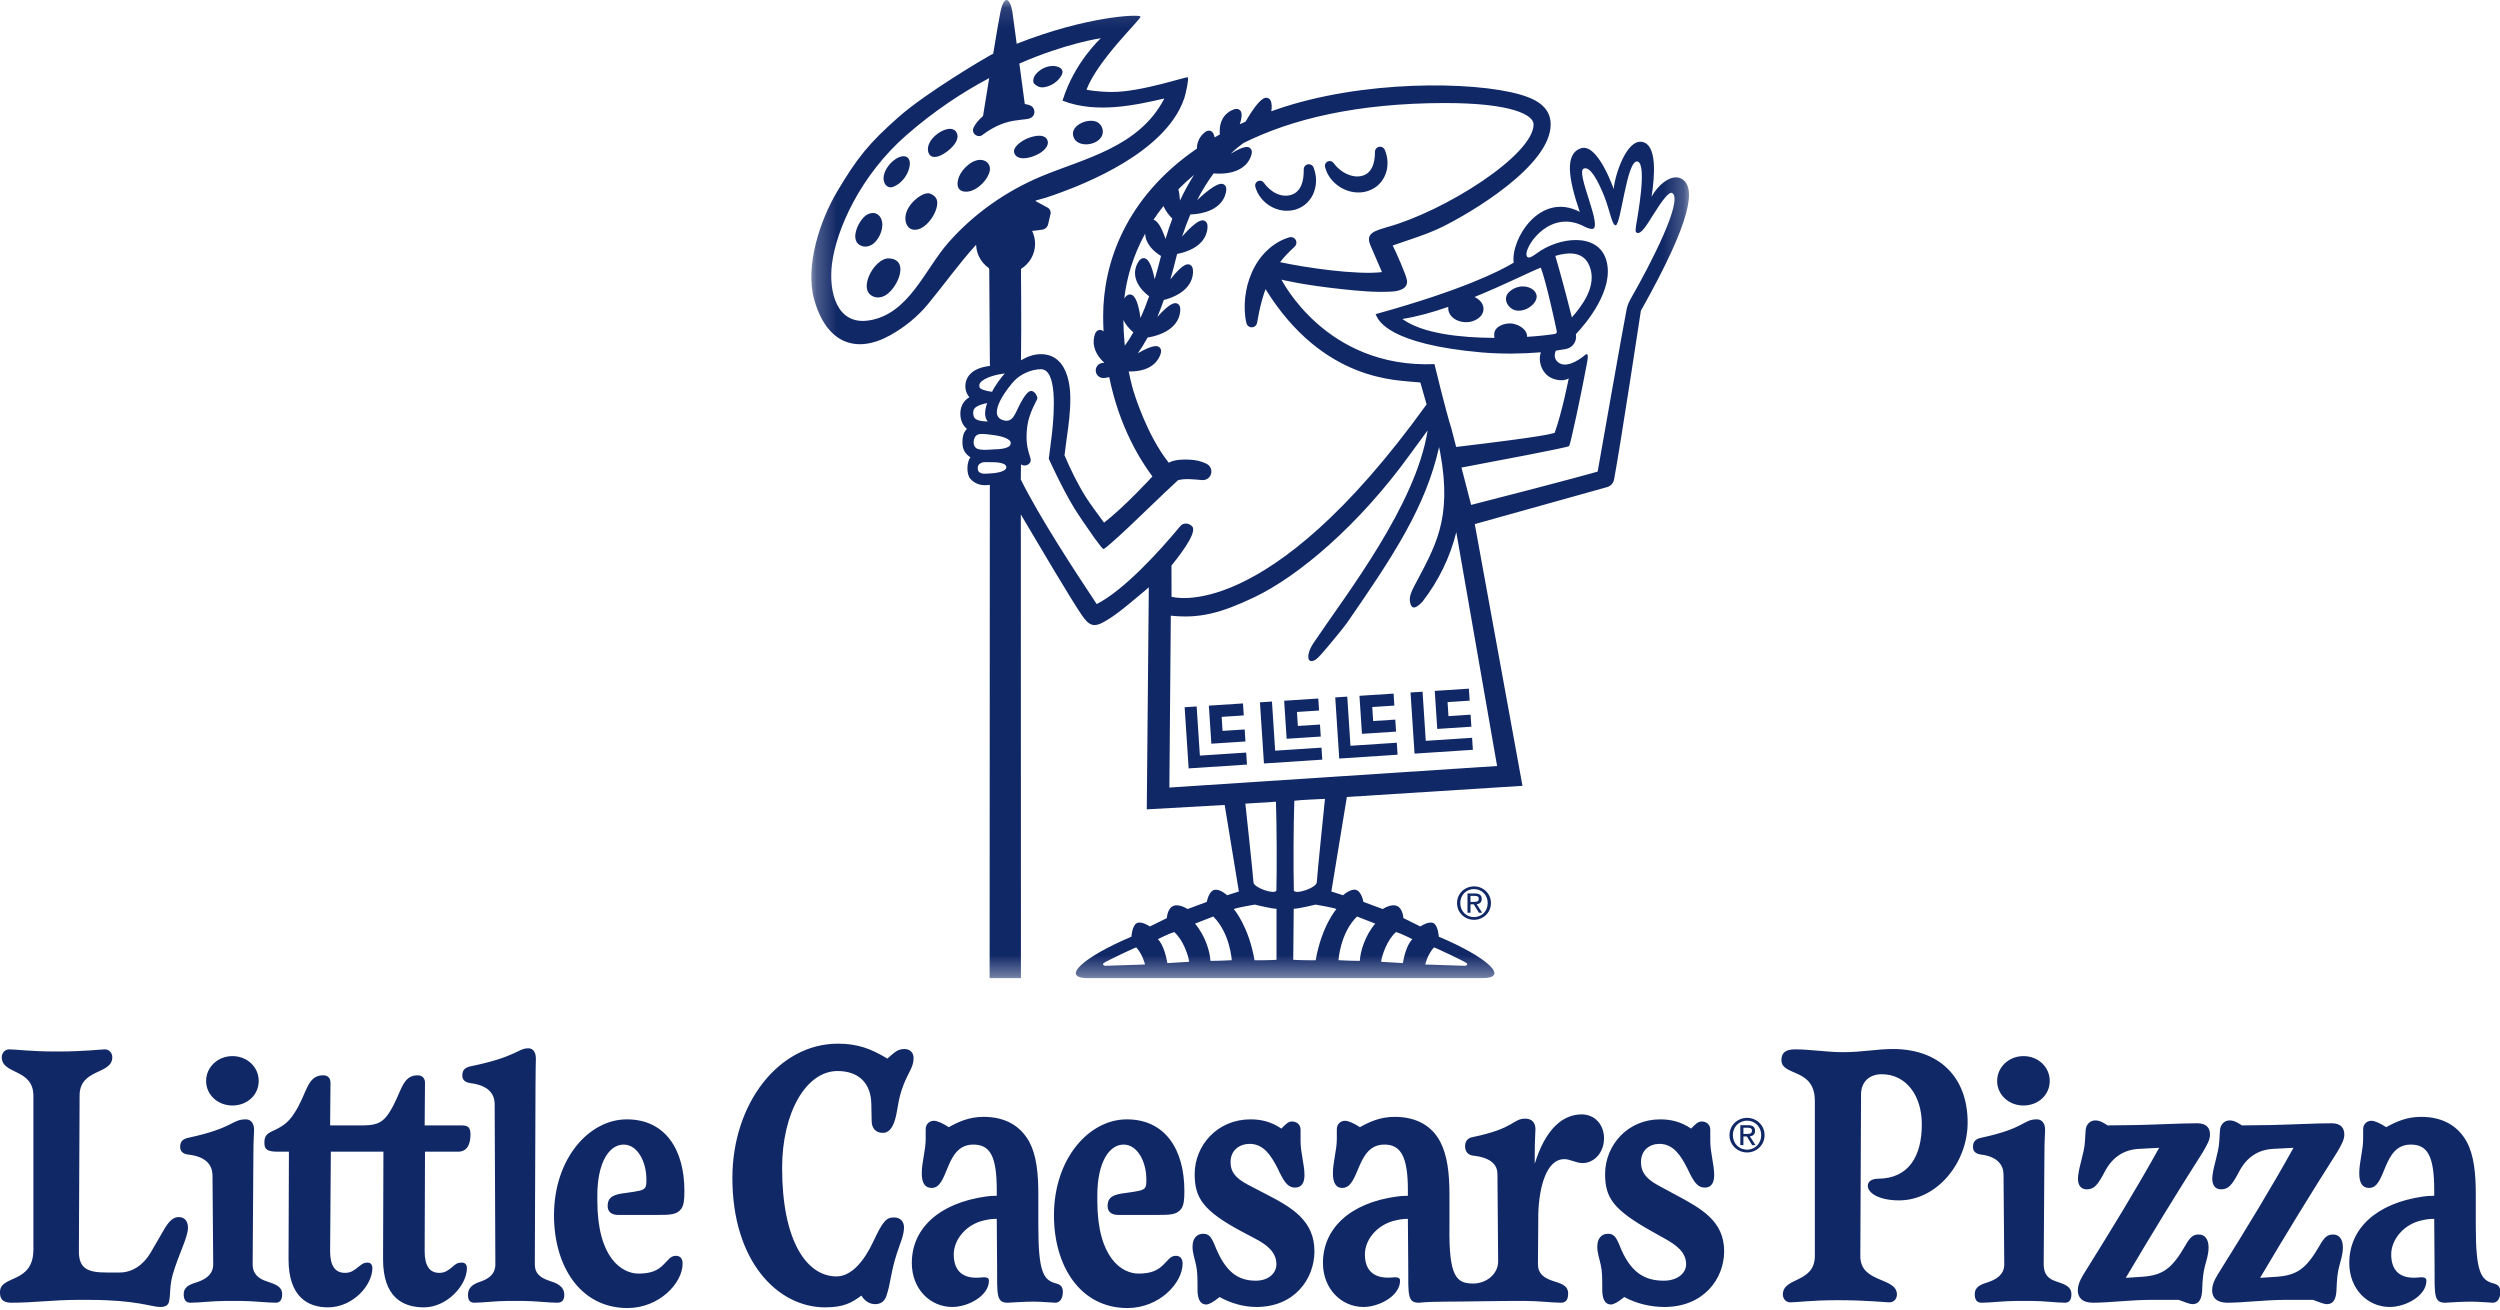 <?xml version="1.0" encoding="UTF-8"?>
<svg width="124px" height="65px" viewBox="0 0 124 65" version="1.1" xmlns="http://www.w3.org/2000/svg" xmlns:xlink="http://www.w3.org/1999/xlink">
    <title>little-caesars-pizza-logo</title>
    <defs>
        <polygon id="path-1" points="0.242 0.121 43.774 0.121 43.774 48.638 0.242 48.638"></polygon>
    </defs>
    <g id="little-caesars-pizza-logo" stroke="none" stroke-width="1" fill="none" fill-rule="evenodd">
        <g id="Group-8" transform="translate(0, -1)">
            <g id="Group-3" transform="translate(40, 0.879)">
                <mask id="mask-2" fill="white">
                    <use xlink:href="#path-1"></use>
                </mask>
                <g id="Clip-2"></g>
                <path d="M13.712,7.269 C14.024,7.321 14.432,7.207 14.614,6.933 C14.744,6.739 14.721,6.486 14.585,6.314 C14.535,6.251 14.47,6.199 14.392,6.164 C13.925,5.954 12.955,6.394 13.283,6.996 C13.37,7.156 13.538,7.24 13.712,7.269 L13.712,7.269 Z M29.245,36.409 L29.206,35.813 L28.109,35.885 L28.064,35.19 L29.16,35.118 L29.122,34.523 L27.429,34.633 L27.553,36.519 L29.245,36.409 Z M3.704,10.968 C3.7,10.958 3.695,10.948 3.69,10.939 C3.636,10.833 3.544,10.745 3.432,10.707 C3.281,10.656 3.11,10.699 2.975,10.786 C2.579,11.042 2.063,12.127 2.776,12.333 C2.968,12.388 3.182,12.321 3.336,12.193 C3.647,11.933 3.878,11.36 3.704,10.968 L3.704,10.968 Z M26.983,37.111 L26.824,34.673 L26.228,34.712 L26.426,37.745 L29.32,37.555 L29.281,36.96 L26.983,37.111 Z M30.559,34.429 L29.963,34.468 L30.161,37.501 L33.054,37.311 L33.016,36.716 L30.718,36.866 L30.559,34.429 Z M43.421,8.997 C42.928,8.701 42.235,9.283 41.917,9.885 C42.087,8.802 42.188,7.296 41.452,7.159 C40.668,7.013 40.088,8.838 40.04,9.498 C40.04,9.498 39.252,7.205 38.419,7.475 C37.591,7.743 37.799,9.004 38.356,10.629 C36.377,9.599 34.923,12.001 35.079,13.149 C34.37,13.579 32.515,14.509 28.329,15.675 C28.299,15.683 28.23,15.699 28.23,15.699 C28.23,15.699 28.253,15.761 28.274,15.799 C28.385,15.999 28.843,17.194 33.51,17.603 C34.487,17.684 35.471,17.674 36.426,17.595 C36.382,17.732 36.362,17.876 36.38,18.02 C36.416,18.325 36.552,18.588 36.784,18.769 C36.976,18.92 37.29,19.002 37.54,18.977 C37.609,18.97 37.677,18.952 37.739,18.923 C37.75,18.918 37.807,18.896 37.81,18.881 C37.81,18.881 37.485,20.554 37.111,21.591 C36.892,21.644 36.738,21.753 32.225,22.29 L31.992,21.386 C31.699,20.466 31.15,18.181 31.15,18.181 C25.748,18.4 23.579,14.005 23.56,13.992 C23.619,14.002 24.61,14.257 26.608,14.468 C27.407,14.553 28.234,14.631 29.036,14.583 C29.365,14.563 29.841,14.457 29.787,14.031 C29.753,13.763 29.229,12.595 29.079,12.298 C29.904,12.005 30.754,11.758 31.534,11.376 C32.919,10.695 36.918,8.352 36.914,6.286 C36.912,5.355 36.055,4.998 35.38,4.805 C33.052,4.142 27.549,4.081 23.305,5.553 C23.22,5.582 23.137,5.612 23.054,5.642 C23.074,5.543 23.081,5.442 23.075,5.338 C23.061,5.125 22.988,5.003 22.857,4.975 C22.765,4.955 22.503,4.901 21.778,6.155 C21.682,6.198 21.588,6.241 21.494,6.284 C21.63,5.87 21.593,5.68 21.512,5.597 C21.415,5.498 21.268,5.499 21.075,5.6 C20.575,5.859 20.465,6.347 20.504,6.789 C20.417,6.838 20.331,6.886 20.247,6.936 C20.209,6.751 20.143,6.663 20.074,6.627 C19.951,6.565 19.812,6.612 19.661,6.77 C19.447,6.993 19.367,7.243 19.367,7.491 C15.812,9.926 14.712,13.199 14.717,15.81 C14.718,16.065 14.724,16.314 14.736,16.556 C14.643,16.482 14.581,16.485 14.545,16.487 C14.411,16.494 14.32,16.604 14.274,16.812 C14.171,17.271 14.344,17.721 14.773,18.113 C14.743,18.12 14.727,18.121 14.727,18.121 C14.534,18.116 14.361,18.267 14.349,18.473 C14.336,18.68 14.493,18.858 14.7,18.87 C14.708,18.87 14.718,18.871 14.73,18.871 C14.786,18.87 14.885,18.863 15.017,18.824 C15.531,21.343 16.582,22.972 17.16,23.753 C17.112,23.807 15.736,25.3 14.76,26.044 C14.391,25.547 14.105,25.154 13.863,24.786 C13.418,24.07 13.083,23.37 12.8,22.702 C12.807,22.648 12.869,22.16 12.918,21.792 C13.001,21.243 13.09,20.512 13.087,19.943 C13.086,19.807 13.168,17.684 11.619,17.687 C11.293,17.688 10.958,17.804 10.64,17.991 C10.641,17.884 10.643,17.777 10.644,17.672 C10.665,16.317 10.64,13.46 10.64,13.46 C11.06,13.202 11.34,12.741 11.34,12.213 C11.34,11.984 11.286,11.769 11.192,11.576 C11.322,11.565 11.538,11.535 11.703,11.51 C11.842,11.489 11.955,11.385 11.986,11.248 L12.105,10.738 C12.135,10.612 12.076,10.481 11.961,10.418 L11.372,10.1 L11.369,10.068 C11.523,10.016 11.694,9.984 11.843,9.936 C12.347,9.773 12.844,9.591 13.334,9.391 C13.989,9.123 14.632,8.823 15.252,8.48 C15.915,8.113 16.554,7.696 17.13,7.201 C17.673,6.733 18.166,6.189 18.5,5.551 C18.596,5.369 18.678,5.179 18.743,4.984 C18.816,4.764 18.977,4.013 18.915,3.958 C18.854,3.903 16.622,4.683 15.161,4.683 C14.43,4.683 13.889,4.571 13.889,4.571 C14.463,3.067 16.614,1.058 16.571,0.945 C16.521,0.814 13.924,0.911 10.428,2.293 L10.214,0.698 C10.067,-0.08 9.784,-0.063 9.624,0.698 C9.567,0.969 9.42,1.833 9.262,2.789 C9.226,2.806 9.189,2.822 9.153,2.839 C8.913,2.97 5.972,4.688 4.559,5.936 C3.102,7.223 2.512,7.952 1.518,9.63 C0.675,11.051 -0.081,13.317 0.384,14.979 C0.984,17.126 2.442,17.708 4.167,16.742 C4.868,16.35 5.514,15.827 6.025,15.208 C6.867,14.188 7.585,13.167 8.415,12.262 C8.431,12.739 8.675,13.158 9.042,13.414 C9.06,13.45 9.071,13.489 9.067,13.535 L9.097,18.103 L9.101,18.271 C9.071,18.274 9.041,18.278 9.01,18.282 C8.805,18.314 8.593,18.362 8.376,18.48 C8.27,18.541 8.16,18.62 8.067,18.737 C7.974,18.851 7.907,19.004 7.889,19.156 C7.879,19.231 7.879,19.304 7.887,19.378 C7.897,19.455 7.914,19.535 7.948,19.613 C7.981,19.691 8.028,19.762 8.083,19.823 C8.028,19.855 7.973,19.895 7.921,19.942 C7.817,20.035 7.73,20.166 7.686,20.302 C7.64,20.438 7.63,20.574 7.635,20.696 C7.641,20.818 7.664,20.952 7.724,21.085 C7.776,21.204 7.862,21.314 7.962,21.398 C7.952,21.407 7.943,21.417 7.934,21.425 C7.779,21.584 7.739,21.811 7.737,22.026 C7.733,22.343 7.812,22.561 8.066,22.756 C8.088,22.772 8.111,22.791 8.134,22.81 C8.104,22.847 8.079,22.886 8.064,22.924 C8.003,23.072 7.989,23.207 7.985,23.332 C7.984,23.458 7.993,23.598 8.056,23.751 C8.114,23.905 8.317,24.055 8.471,24.114 C8.624,24.178 8.763,24.186 8.888,24.186 C8.961,24.185 9.03,24.179 9.097,24.171 L9.095,24.306 L9.085,48.636 L10.638,48.636 L10.633,25.636 C11.602,27.276 13.147,29.892 13.658,30.631 C13.787,30.816 13.965,31.071 14.205,31.116 C14.449,31.161 14.705,30.998 14.905,30.88 C15.075,30.78 15.237,30.667 15.396,30.549 C15.752,30.286 16.091,30.002 16.43,29.718 C16.544,29.622 16.657,29.526 16.772,29.432 C16.794,29.413 16.981,29.25 16.981,29.25 L16.88,40.265 L20.744,40.047 L21.448,44.339 L20.867,44.525 C20.867,44.525 20.505,44.191 20.233,44.26 C20.228,44.261 20.222,44.261 20.217,44.262 C19.943,44.348 19.858,44.854 19.858,44.854 L18.903,45.21 C18.903,45.21 18.492,44.931 18.195,45.056 C17.898,45.18 17.876,45.658 17.876,45.658 L17.036,46.074 C17.036,46.074 16.621,45.789 16.386,45.907 C16.152,46.024 16.118,46.581 16.118,46.581 C13.725,47.592 12.579,48.634 13.951,48.637 C14.812,48.639 32.672,48.638 33.533,48.636 C34.905,48.633 33.76,47.592 31.365,46.581 C31.365,46.581 31.332,46.024 31.098,45.907 C30.863,45.789 30.448,46.074 30.448,46.074 L29.608,45.658 C29.608,45.658 29.586,45.18 29.289,45.056 C28.992,44.931 28.581,45.21 28.581,45.21 L27.625,44.854 C27.625,44.854 27.541,44.348 27.267,44.262 C26.994,44.176 26.616,44.525 26.616,44.525 L26.035,44.339 L26.804,39.651 L35.515,39.098 L33.149,26.116 L39.715,24.281 C39.89,24.23 40.023,24.086 40.057,23.906 C40.352,22.358 41.388,15.532 41.388,15.532 C43.949,10.983 44.119,9.416 43.421,8.997 L43.421,8.997 Z M14.835,48.025 C14.735,48.03 14.666,47.948 14.747,47.888 C14.895,47.78 16.344,47.094 16.361,47.113 C16.692,47.487 16.792,47.961 16.792,47.961 C16.792,47.961 14.851,48.025 14.835,48.025 L14.835,48.025 Z M31.123,47.113 C31.14,47.094 32.589,47.78 32.737,47.888 C32.818,47.947 32.75,48.03 32.649,48.025 C32.633,48.025 30.692,47.961 30.692,47.961 C30.692,47.961 30.791,47.487 31.123,47.113 L31.123,47.113 Z M35.746,16.828 C35.75,16.692 35.689,16.559 35.59,16.457 C35.43,16.294 35.181,16.189 34.984,16.167 C34.662,16.132 34.153,16.286 34.114,16.663 C34.106,16.734 34.111,16.808 34.125,16.88 C32.452,16.873 30.551,16.67 29.558,15.942 C30.282,15.829 31.063,15.609 31.833,15.342 C31.823,15.475 31.852,15.611 31.927,15.726 C32.129,16.038 32.565,16.147 32.912,16.085 C33.187,16.035 33.501,15.852 33.569,15.562 C33.607,15.399 33.565,15.233 33.462,15.103 C33.379,14.997 33.261,14.912 33.137,14.851 C34.632,14.243 35.918,13.588 36.424,13.395 C36.679,14.064 37.113,16.045 37.215,16.546 C37.235,16.643 37.164,16.677 37.12,16.685 C36.858,16.73 36.366,16.787 35.746,16.828 L35.746,16.828 Z M37.143,12.812 C37.801,12.621 38.532,12.58 38.833,13.301 C39.263,14.332 38.386,15.372 37.965,15.867 C37.693,14.767 37.322,13.403 37.143,12.812 L37.143,12.812 Z M19.227,8.794 C18.989,9.165 18.752,9.586 18.528,10.065 C18.511,9.83 18.484,9.648 18.45,9.506 C18.691,9.263 18.949,9.025 19.227,8.794 L19.227,8.794 Z M17.708,10.341 C17.815,10.587 17.985,10.805 18.148,10.965 C18.029,11.281 17.916,11.616 17.811,11.973 C17.57,11.269 17.364,11.054 17.214,11.02 C17.366,10.791 17.53,10.565 17.708,10.341 L17.708,10.341 Z M16.799,11.708 C16.816,12.214 17.222,12.599 17.587,12.817 C17.483,13.234 17.378,13.618 17.272,13.971 C17.114,13.177 16.921,12.957 16.771,12.93 C16.635,12.905 16.516,12.991 16.417,13.185 C16.061,13.879 16.567,14.499 16.997,14.817 C16.854,15.225 16.71,15.582 16.569,15.895 C16.448,15.013 16.255,14.767 16.1,14.732 C15.978,14.704 15.866,14.769 15.765,14.923 C15.88,13.906 16.202,12.799 16.799,11.708 L16.799,11.708 Z M15.776,17.104 C15.742,16.734 15.723,16.362 15.718,15.991 C15.839,16.238 16.031,16.45 16.214,16.605 C16.068,16.867 15.926,17.084 15.792,17.264 C15.787,17.211 15.78,17.158 15.776,17.104 L15.776,17.104 Z M7.037,12.157 C5.867,13.488 5.078,15.701 3.112,16.013 C1.499,16.268 1.097,14.599 1.264,13.227 C1.471,11.527 2.658,8.835 4.959,6.823 C6.354,5.603 7.766,4.684 9.063,3.995 C8.927,4.831 8.807,5.574 8.759,5.873 C8.533,6.07 8.367,6.28 8.286,6.456 C8.241,6.555 8.248,6.681 8.339,6.775 C8.448,6.887 8.615,6.895 8.704,6.83 C9.031,6.59 9.465,6.309 10.005,6.17 C10.421,6.063 10.86,6.049 11.015,6.012 C11.168,5.976 11.287,5.871 11.304,5.712 C11.32,5.562 11.246,5.402 11.072,5.34 C11.006,5.316 10.923,5.295 10.829,5.279 L10.56,3.273 C12.912,2.248 14.604,2.017 14.604,2.017 C14.604,2.017 13.289,3.203 12.701,5.114 C14.424,5.79 16.433,5.304 17.751,5.007 C16.504,7.429 13.762,7.984 11.64,8.872 C9.899,9.601 8.295,10.726 7.037,12.157 L7.037,12.157 Z M8.613,19.115 C8.812,18.841 9.479,18.678 9.841,18.647 C9.666,18.815 9.311,19.315 9.207,19.553 C9.115,19.538 8.775,19.502 8.619,19.378 C8.55,19.323 8.564,19.181 8.613,19.115 L8.613,19.115 Z M8.282,20.49 C8.294,20.447 8.308,20.411 8.341,20.375 C8.402,20.299 8.543,20.227 8.7,20.179 C8.784,20.153 8.872,20.132 8.964,20.114 C8.858,20.414 8.787,20.79 8.994,21.028 C8.914,21.025 8.837,21.021 8.764,21.013 C8.605,20.997 8.461,20.956 8.392,20.902 C8.355,20.877 8.333,20.852 8.314,20.813 C8.294,20.775 8.279,20.721 8.274,20.655 C8.267,20.59 8.271,20.534 8.282,20.49 L8.282,20.49 Z M9.148,23.601 C9.148,23.601 8.772,23.638 8.692,23.599 C8.654,23.58 8.495,23.563 8.495,23.343 C8.495,23.124 8.668,23.087 8.705,23.067 C8.782,23.025 9.165,23.047 9.165,23.047 C9.165,23.047 9.914,23.016 9.914,23.294 C9.914,23.571 9.148,23.601 9.148,23.601 L9.148,23.601 Z M10.073,22.24 C10.03,22.282 9.948,22.323 9.85,22.349 C9.752,22.376 9.64,22.391 9.524,22.4 C9.465,22.404 9.408,22.406 9.34,22.408 L9.142,22.42 C9.017,22.428 8.895,22.434 8.781,22.431 C8.669,22.428 8.563,22.415 8.49,22.388 C8.262,22.299 8.253,22.003 8.352,21.816 C8.439,21.649 8.598,21.641 8.772,21.647 C8.883,21.65 9.004,21.664 9.127,21.681 L9.316,21.706 C9.377,21.715 9.436,21.724 9.494,21.735 C9.609,21.757 9.72,21.785 9.82,21.822 C9.92,21.858 10.008,21.907 10.062,21.956 C10.116,22.008 10.129,22.04 10.131,22.093 C10.128,22.166 10.113,22.199 10.073,22.24 L10.073,22.24 Z M14.396,30.083 C13.244,28.345 11.578,25.802 10.633,23.908 L10.633,23.829 L10.64,23.157 C10.654,23.164 10.668,23.171 10.68,23.176 C10.83,23.251 11.015,23.197 11.099,23.049 C11.231,22.814 10.784,22.489 10.958,21.23 C11.043,20.614 11.436,19.946 11.447,19.915 C11.46,19.878 11.451,19.838 11.44,19.8 C11.421,19.744 11.394,19.69 11.36,19.642 C11.336,19.609 11.304,19.583 11.272,19.559 C11.154,19.47 10.98,19.436 10.619,20.114 C10.335,20.646 10.247,21.114 9.751,20.961 C8.901,20.701 10.051,19.272 10.326,18.99 C10.634,18.673 11.162,18.435 11.629,18.434 C12.426,18.433 12.308,20.464 12.176,21.647 C12.146,21.85 12.02,22.875 12.02,22.877 C12.02,22.877 12.676,24.336 13.289,25.334 C13.477,25.639 13.953,26.345 14.304,26.832 C14.525,27.138 14.699,27.358 14.732,27.351 C14.836,27.331 15.329,26.854 15.524,26.692 C15.772,26.488 17.948,24.366 18.427,23.942 C18.454,23.927 18.501,23.925 18.528,23.917 C18.571,23.909 18.618,23.901 18.667,23.896 C18.766,23.885 18.871,23.882 18.977,23.885 C19.19,23.891 19.382,23.913 19.577,23.929 L19.626,23.933 C19.795,23.946 19.962,23.857 20.041,23.696 C20.145,23.485 20.058,23.229 19.847,23.126 C19.563,22.986 19.303,22.936 19.013,22.921 C18.868,22.916 18.725,22.908 18.573,22.922 C18.497,22.929 18.408,22.935 18.327,22.951 C18.231,22.972 18.158,22.984 18.071,23.023 C18.036,23.039 18.003,23.056 17.971,23.073 C16.884,21.702 16.255,19.662 16.171,19.348 C16.1,19.081 16.038,18.813 15.984,18.543 C16.011,18.544 16.039,18.545 16.068,18.545 C16.16,18.545 16.26,18.54 16.363,18.528 C16.942,18.463 17.346,18.199 17.533,17.767 C17.617,17.571 17.608,17.429 17.504,17.345 C17.44,17.293 17.275,17.16 16.438,17.641 C16.595,17.422 16.757,17.164 16.922,16.861 C17.021,16.847 17.332,16.795 17.656,16.65 C18.188,16.411 18.493,16.037 18.539,15.568 C18.56,15.356 18.507,15.223 18.383,15.175 C18.304,15.144 18.098,15.064 17.405,15.84 C17.512,15.582 17.619,15.303 17.725,14.999 C17.864,14.965 18.11,14.893 18.361,14.76 C18.876,14.489 19.157,14.096 19.174,13.625 C19.182,13.412 19.121,13.283 18.994,13.243 C18.913,13.217 18.7,13.15 18.049,13.981 C18.152,13.629 18.253,13.253 18.351,12.849 C18.362,12.804 18.374,12.759 18.385,12.715 C18.532,12.688 18.758,12.635 18.991,12.533 C19.526,12.302 19.836,11.932 19.889,11.464 C19.913,11.252 19.862,11.119 19.738,11.069 C19.656,11.035 19.433,10.945 18.632,11.853 C18.76,11.459 18.898,11.094 19.043,10.757 C19.149,10.755 19.459,10.741 19.792,10.64 C20.349,10.47 20.699,10.138 20.804,9.678 C20.852,9.47 20.816,9.332 20.699,9.268 C20.617,9.223 20.389,9.099 19.377,10.047 C19.644,9.528 19.924,9.089 20.196,8.721 C20.259,8.727 20.356,8.734 20.475,8.734 C20.603,8.734 20.755,8.726 20.915,8.7 C21.49,8.605 21.881,8.322 22.045,7.88 C22.12,7.681 22.103,7.539 21.995,7.46 C21.932,7.413 21.771,7.297 21.038,7.751 C21.301,7.496 21.524,7.322 21.675,7.215 C24.064,6.024 27.305,5.241 31.625,5.232 C35.006,5.225 36.066,5.83 36.066,6.29 C36.066,7.808 31.657,10.606 28.776,11.394 C28.171,11.58 27.685,11.69 27.998,12.346 L28.546,13.618 C27.261,13.767 24.746,13.393 23.493,13.125 C23.695,12.854 23.938,12.615 24.205,12.364 L24.216,12.353 C24.289,12.285 24.321,12.178 24.291,12.076 C24.247,11.931 24.095,11.849 23.95,11.892 C23.744,11.953 23.542,12.041 23.355,12.155 C23.26,12.21 23.173,12.277 23.082,12.34 C22.998,12.411 22.909,12.479 22.832,12.558 C22.511,12.865 22.263,13.243 22.089,13.641 C21.912,14.04 21.806,14.461 21.76,14.882 C21.737,15.093 21.732,15.305 21.739,15.514 C21.749,15.727 21.769,15.928 21.823,16.15 C21.847,16.249 21.927,16.331 22.034,16.351 C22.181,16.379 22.322,16.283 22.35,16.137 L22.355,16.11 C22.388,15.94 22.42,15.747 22.459,15.569 C22.497,15.387 22.541,15.209 22.589,15.034 C22.642,14.839 22.703,14.648 22.77,14.462 C25.646,19.103 29.379,18.963 30.225,19.074 C30.234,19.075 30.349,19.082 30.449,19.091 L30.759,20.179 C22.835,31.185 18.108,29.72 18.108,29.72 L18.105,28.172 C18.299,27.929 19.374,26.626 19.153,26.259 C19.082,26.142 18.759,25.953 18.525,26.236 C17.509,27.466 15.738,29.404 14.396,30.083 L14.396,30.083 Z M17.903,47.892 C17.852,47.604 17.72,47.002 17.433,46.702 C17.433,46.702 17.982,46.426 18.239,46.35 C18.676,46.716 18.954,47.534 18.98,47.826 L17.903,47.892 Z M20.036,47.78 C20.02,47.323 19.77,46.512 19.272,45.934 L20.176,45.58 C21.014,46.4 21.096,47.747 21.096,47.747 C21.096,47.747 20.324,47.787 20.036,47.78 L20.036,47.78 Z M23.315,47.727 C23.057,47.75 22.41,47.752 22.226,47.752 C21.933,46.054 21.202,45.217 21.202,45.217 C21.189,45.167 22.232,44.989 22.232,44.989 C22.232,44.989 23.078,45.197 23.315,45.197 L23.315,47.727 Z M23.31,44.291 C23.222,44.51 22.171,44.15 22.171,43.877 C22.171,43.701 21.791,40.178 21.77,39.982 L23.287,39.886 C23.328,41.16 23.334,43.024 23.31,44.291 L23.31,44.291 Z M29.245,46.349 C29.503,46.426 30.051,46.702 30.051,46.702 C29.763,47.002 29.631,47.604 29.581,47.892 L28.504,47.826 C28.53,47.534 28.808,46.716 29.245,46.349 L29.245,46.349 Z M27.308,45.58 L28.212,45.933 C27.714,46.512 27.463,47.323 27.448,47.78 C27.16,47.786 26.388,47.747 26.388,47.747 C26.388,47.747 26.47,46.4 27.308,45.58 L27.308,45.58 Z M26.283,45.216 C26.283,45.216 25.55,46.054 25.258,47.752 C25.074,47.752 24.403,47.749 24.145,47.727 L24.169,45.197 C24.407,45.197 25.252,44.989 25.252,44.989 C25.252,44.989 26.295,45.166 26.283,45.216 L26.283,45.216 Z M24.198,39.837 C24.555,39.796 25.342,39.761 25.718,39.744 C25.718,39.744 25.313,43.696 25.313,43.877 C25.313,44.15 24.262,44.509 24.174,44.291 C24.149,43.017 24.156,41.111 24.198,39.837 L24.198,39.837 Z M34.256,38.115 L18.001,39.183 L18.072,30.658 C19.477,30.809 20.535,30.537 22.169,29.766 C24.422,28.704 27.431,26.13 29.925,22.676 L30.811,21.468 C30.22,25.204 26.772,29.597 25.155,32.007 C25.041,32.177 24.937,32.374 24.902,32.579 C24.886,32.679 24.873,32.852 24.989,32.899 C25.069,32.931 25.172,32.893 25.24,32.849 C25.347,32.778 25.434,32.682 25.52,32.587 C25.626,32.468 25.731,32.348 25.833,32.226 C26.167,31.82 26.496,31.442 26.808,31.019 C29.118,27.687 30.718,25.25 31.379,22.296 C31.399,22.397 31.419,22.498 31.439,22.597 C32.044,25.909 31.164,27.253 30.142,29.2 C30.012,29.447 29.879,29.733 29.941,30.006 C30.023,30.37 30.225,30.308 30.547,29.973 C31.341,28.952 31.921,27.775 32.232,26.516 L34.256,38.115 Z M40.923,14.87 C40.827,15.037 40.735,15.22 40.691,15.41 C40.597,15.822 39.244,23.511 39.244,23.511 C39.244,23.511 37.988,23.881 32.968,25.165 L32.489,23.312 C34.233,22.982 37.759,22.321 37.831,22.245 C37.892,22.18 38.458,19.527 38.692,18.245 C38.734,18.011 38.844,17.538 38.612,17.735 C38.276,18.022 37.59,18.442 37.224,18.034 C37.082,17.875 37.095,17.68 37.174,17.512 C37.343,17.488 37.509,17.46 37.66,17.434 C38.008,17.373 38.232,17.042 38.162,16.697 C38.68,16.154 40.08,14.478 39.678,13.047 C39.278,11.623 37.314,11.868 36.208,12.696 C35.827,12.981 35.771,12.89 35.736,12.842 C35.71,12.805 35.711,12.736 35.713,12.693 C35.739,12.198 36.925,10.502 38.559,11.344 C38.67,11.401 38.84,11.479 38.966,11.478 C39.548,11.476 38.134,8.667 38.548,8.485 C38.863,8.346 39.249,9.056 39.567,9.845 C39.845,10.536 39.955,11.31 40.138,11.296 C40.402,11.278 40.688,8.013 41.22,8.132 C41.716,8.242 41.208,10.938 41.162,11.231 C41.116,11.523 41.1,11.635 41.2,11.671 C41.402,11.744 41.678,11.288 41.983,10.8 C42.43,10.083 42.799,9.576 42.959,9.705 C43.471,10.114 41.861,13.23 40.923,14.87 L40.923,14.87 Z M35.969,14.442 C35.827,14.356 35.648,14.32 35.491,14.328 C35.256,14.339 35.027,14.441 34.855,14.601 C34.583,14.853 34.683,15.219 34.964,15.421 C35.201,15.592 35.525,15.546 35.77,15.416 C36.007,15.29 36.299,15.011 36.198,14.713 C36.158,14.594 36.074,14.505 35.969,14.442 L35.969,14.442 Z M31.287,36.276 L32.98,36.165 L32.941,35.569 L31.844,35.641 L31.799,34.946 L32.896,34.874 L32.857,34.278 L31.164,34.389 L31.287,36.276 Z M4.094,12.937 C3.349,12.899 2.428,14.633 3.427,14.863 C3.543,14.89 3.666,14.87 3.779,14.834 C4.249,14.683 4.791,13.79 4.632,13.285 C4.571,13.09 4.406,12.953 4.094,12.937 L4.094,12.937 Z M19.514,37.599 L19.354,35.161 L18.758,35.2 L18.957,38.233 L21.85,38.044 L21.811,37.448 L19.514,37.599 Z M25.51,36.654 L25.471,36.058 L24.374,36.129 L24.329,35.434 L25.426,35.363 L25.387,34.767 L23.694,34.877 L23.817,36.764 L25.51,36.654 Z M21.775,36.898 L21.736,36.302 L20.639,36.373 L20.594,35.678 L21.691,35.606 L21.652,35.011 L19.959,35.121 L20.083,37.008 L21.775,36.898 Z M22.281,9.44 C22.389,9.795 22.641,10.12 22.987,10.332 C23.159,10.441 23.357,10.514 23.569,10.554 C23.782,10.591 24.01,10.581 24.233,10.523 C24.455,10.461 24.666,10.34 24.833,10.179 C24.995,10.013 25.119,9.82 25.183,9.62 C25.322,9.22 25.292,8.829 25.176,8.492 L25.158,8.438 C25.123,8.337 25.026,8.265 24.913,8.267 C24.773,8.27 24.662,8.386 24.665,8.526 C24.67,8.816 24.638,9.1 24.535,9.333 C24.431,9.564 24.252,9.731 24.025,9.791 C23.801,9.86 23.532,9.829 23.295,9.714 C23.175,9.657 23.064,9.581 22.963,9.491 C22.86,9.403 22.767,9.3 22.688,9.186 C22.631,9.103 22.525,9.063 22.424,9.094 C22.299,9.132 22.228,9.264 22.266,9.389 L22.281,9.44 Z M25.739,8.461 C25.841,8.825 26.093,9.155 26.432,9.377 C26.769,9.602 27.207,9.725 27.669,9.641 C27.897,9.599 28.124,9.494 28.313,9.342 C28.495,9.183 28.638,8.985 28.715,8.778 C28.735,8.726 28.754,8.675 28.766,8.623 C28.779,8.572 28.795,8.521 28.801,8.469 C28.817,8.366 28.82,8.266 28.822,8.168 C28.812,7.972 28.778,7.789 28.711,7.617 L28.687,7.557 C28.65,7.463 28.558,7.397 28.451,7.397 C28.312,7.397 28.198,7.511 28.198,7.651 C28.199,7.942 28.158,8.228 28.043,8.445 C27.984,8.553 27.914,8.647 27.824,8.715 C27.736,8.785 27.628,8.828 27.513,8.853 C27.28,8.906 27.01,8.852 26.769,8.736 C26.648,8.678 26.534,8.602 26.429,8.512 C26.323,8.424 26.228,8.322 26.146,8.207 C26.089,8.128 25.988,8.089 25.889,8.117 C25.763,8.152 25.689,8.283 25.724,8.41 L25.739,8.461 Z M23.248,37.355 L23.089,34.917 L22.493,34.956 L22.692,37.989 L25.585,37.8 L25.546,37.204 L23.248,37.355 Z M11.952,7.076 C11.923,7.004 11.876,6.952 11.817,6.917 C11.533,6.747 10.972,6.953 10.751,7.09 C10.523,7.232 10.128,7.524 10.369,7.82 C10.604,8.107 11.193,7.924 11.458,7.781 C11.691,7.679 12.074,7.375 11.952,7.076 L11.952,7.076 Z M6.142,9.728 C5.89,9.625 5.494,9.923 5.334,10.081 C5.094,10.317 4.892,10.642 4.907,10.99 C4.917,11.234 5.048,11.478 5.303,11.514 C5.902,11.597 6.544,10.638 6.485,10.12 C6.466,9.961 6.37,9.821 6.142,9.728 L6.142,9.728 Z M7.067,6.513 C6.601,6.562 5.937,7.108 6.033,7.623 C6.051,7.72 6.102,7.817 6.187,7.867 C6.282,7.922 6.4,7.912 6.507,7.886 C6.818,7.807 7.471,7.337 7.493,6.907 C7.497,6.814 7.471,6.721 7.406,6.636 C7.329,6.536 7.191,6.5 7.067,6.513 L7.067,6.513 Z M8.8,8.079 C8.308,7.919 7.728,8.476 7.566,8.889 C7.455,9.175 7.427,9.554 7.808,9.62 C8.338,9.712 8.96,9.111 9.084,8.633 C9.144,8.401 9.048,8.164 8.8,8.079 L8.8,8.079 Z M11.803,4.445 C12.104,4.397 12.439,4.205 12.627,3.899 C12.87,3.529 12.459,3.379 12.204,3.395 C11.915,3.393 11.582,3.547 11.361,3.82 C11.249,3.965 11.217,4.172 11.289,4.267 C11.424,4.39 11.574,4.487 11.803,4.445 L11.803,4.445 Z M5.128,8.193 C5.12,8.058 5.065,7.939 4.925,7.886 C4.871,7.866 4.811,7.865 4.754,7.874 C4.257,7.944 3.613,8.736 3.892,9.237 C3.944,9.33 4.038,9.403 4.144,9.412 C4.216,9.418 4.288,9.395 4.354,9.366 C4.643,9.239 4.878,8.977 5.012,8.695 C5.071,8.571 5.138,8.368 5.128,8.193 L5.128,8.193 Z" id="Fill-1" fill="#112867" mask="url(#mask-2)"></path>
            </g>
            <path d="M73.112,44.964 C73.564,44.964 73.951,45.315 73.951,45.791 C73.951,46.272 73.564,46.623 73.112,46.623 C72.656,46.623 72.269,46.272 72.269,45.791 C72.269,45.315 72.656,44.964 73.112,44.964 L73.112,44.964 Z M73.112,45.098 C72.728,45.098 72.43,45.395 72.43,45.791 C72.43,46.196 72.728,46.488 73.112,46.488 C73.492,46.488 73.79,46.196 73.79,45.791 C73.79,45.395 73.492,45.098 73.112,45.098 L73.112,45.098 Z M72.936,46.272 L72.787,46.272 L72.787,45.315 L73.154,45.315 C73.382,45.315 73.493,45.4 73.493,45.588 C73.493,45.759 73.386,45.834 73.245,45.851 L73.516,46.272 L73.356,46.272 L73.1,45.856 L72.936,45.856 L72.936,46.272 Z M72.936,45.735 L73.111,45.735 C73.288,45.735 73.347,45.683 73.347,45.578 C73.347,45.487 73.302,45.436 73.135,45.436 L72.936,45.436 L72.936,45.735 Z" id="Fill-4" fill="#112867"></path>
            <path d="M52.717,65.086 C52.717,65.333 52.611,65.615 52.347,65.615 C52.223,65.615 51.677,65.562 51.289,65.562 C50.796,65.562 50.32,65.597 49.985,65.615 C49.421,65.615 49.456,65.244 49.456,63.852 L49.439,61.455 C49.174,61.455 48.981,61.491 48.839,61.526 C47.958,61.702 47.306,62.46 47.306,63.218 C47.306,64.028 47.747,64.451 48.645,64.364 C48.945,64.328 49.051,64.381 49.051,64.522 C49.051,65.28 48.011,65.826 47.236,65.826 C46.143,65.826 45.226,64.946 45.226,63.641 C45.226,61.966 46.531,60.679 48.911,60.345 C49.051,60.327 49.192,60.31 49.439,60.31 L49.439,60.028 C49.439,58.335 49.104,57.771 48.275,57.771 C46.848,57.771 47.077,59.922 46.213,59.922 C45.878,59.922 45.72,59.675 45.72,59.199 C45.72,58.635 45.914,58.054 45.914,57.49 L45.914,57.014 C45.914,56.714 46.143,56.591 46.319,56.591 C46.495,56.591 46.759,56.714 47.059,56.908 C47.535,56.643 48.064,56.396 48.787,56.396 C49.897,56.396 50.638,56.872 51.06,57.648 C51.413,58.318 51.501,59.199 51.501,60.239 L51.501,61.808 C51.501,64.134 51.765,64.505 52.4,64.663 C52.664,64.734 52.717,64.892 52.717,65.086 L52.717,65.086 Z M55.854,60.169 C55.237,60.239 54.937,60.362 54.937,60.821 C54.937,61.12 55.15,61.261 55.467,61.261 L57.3,61.261 C58.04,61.261 58.357,61.261 58.586,60.961 C58.727,60.768 58.745,60.468 58.745,60.063 C58.745,58.036 57.811,56.52 55.89,56.52 C54.021,56.52 52.276,58.459 52.276,61.279 C52.276,63.799 53.581,65.879 55.925,65.879 C57.494,65.879 58.657,64.645 58.657,63.676 C58.657,63.465 58.568,63.288 58.322,63.288 C58.04,63.288 57.916,63.535 57.705,63.729 C57.44,63.993 57.123,64.17 56.471,64.17 C55.643,64.17 54.427,63.394 54.427,60.556 L54.427,60.292 C54.427,58.67 55.008,57.771 55.731,57.771 C56.418,57.771 56.859,58.618 56.859,59.499 C56.859,59.693 56.859,59.851 56.771,59.94 C56.665,60.045 56.488,60.08 55.854,60.169 L55.854,60.169 Z M44.346,61.385 C43.975,61.385 43.799,61.543 43.323,62.566 C42.864,63.553 42.231,64.31 41.49,64.31 C40.009,64.31 38.793,62.548 38.793,58.935 C38.793,56.168 39.992,54.123 41.543,54.123 C42.635,54.123 43.2,54.775 43.217,55.745 L43.235,56.609 C43.235,56.943 43.429,57.19 43.782,57.19 C44.133,57.19 44.327,56.872 44.451,56.308 C44.539,55.921 44.557,55.462 44.821,54.793 C45.068,54.159 45.314,53.929 45.314,53.471 C45.314,53.294 45.209,53.031 44.857,53.031 C44.522,53.031 44.363,53.206 44.011,53.506 C43.2,53.012 42.529,52.766 41.56,52.766 C38.617,52.766 36.326,55.745 36.326,59.428 C36.326,63.553 38.564,65.845 40.926,65.845 C41.843,65.845 42.248,65.615 42.724,65.262 C42.935,65.597 43.2,65.685 43.411,65.685 C43.623,65.685 43.852,65.597 43.958,65.298 C44.187,64.645 44.169,64.134 44.486,63.165 C44.645,62.671 44.839,62.266 44.839,61.878 C44.839,61.596 44.663,61.385 44.346,61.385 L44.346,61.385 Z M27.231,64.522 C26.826,64.381 26.527,64.187 26.527,63.711 L26.561,54.845 C26.561,53.982 26.58,53.683 26.58,53.506 C26.58,53.188 26.438,52.995 26.209,52.995 C25.68,52.995 25.645,53.418 23.318,53.894 C23.001,53.964 22.931,54.141 22.931,54.352 C22.931,54.563 23.072,54.687 23.336,54.723 C24.27,54.845 24.517,55.286 24.535,55.727 L24.57,63.711 C24.57,64.222 24.2,64.434 23.865,64.557 C23.547,64.663 23.212,64.804 23.212,65.227 C23.212,65.456 23.283,65.615 23.53,65.615 C23.935,65.615 24.605,65.526 25.204,65.526 L25.91,65.526 C26.527,65.526 27.214,65.615 27.637,65.615 C27.901,65.615 27.989,65.456 27.989,65.227 C27.989,64.769 27.566,64.628 27.231,64.522 L27.231,64.522 Z M13.237,64.557 C12.849,64.434 12.532,64.205 12.532,63.711 L12.567,58.389 C12.567,57.525 12.603,57.225 12.603,57.049 C12.603,56.714 12.444,56.52 12.197,56.52 C11.474,56.52 11.633,56.943 9.324,57.437 C9.007,57.507 8.936,57.683 8.936,57.894 C8.936,58.089 9.059,58.229 9.324,58.265 C10.276,58.371 10.522,58.829 10.54,59.27 L10.575,63.711 C10.575,64.24 10.153,64.469 9.782,64.593 C9.448,64.699 9.112,64.804 9.112,65.192 C9.112,65.421 9.183,65.615 9.448,65.615 C9.87,65.615 10.575,65.526 11.21,65.526 L11.915,65.526 C12.55,65.526 13.254,65.615 13.677,65.615 C13.924,65.615 13.995,65.421 13.995,65.192 C13.995,64.769 13.572,64.681 13.237,64.557 L13.237,64.557 Z M31.056,60.169 C30.439,60.239 30.14,60.362 30.14,60.821 C30.14,61.12 30.351,61.261 30.668,61.261 L32.501,61.261 C33.242,61.261 33.559,61.261 33.788,60.961 C33.929,60.768 33.946,60.468 33.946,60.063 C33.946,58.036 33.012,56.52 31.091,56.52 C29.223,56.52 27.478,58.459 27.478,61.279 C27.478,63.799 28.782,65.879 31.126,65.879 C32.695,65.879 33.858,64.645 33.858,63.676 C33.858,63.465 33.771,63.288 33.524,63.288 C33.242,63.288 33.118,63.535 32.906,63.729 C32.643,63.993 32.325,64.17 31.673,64.17 C30.844,64.17 29.628,63.394 29.628,60.556 L29.628,60.292 C29.628,58.67 30.21,57.771 30.933,57.771 C31.62,57.771 32.061,58.618 32.061,59.499 C32.061,59.693 32.061,59.851 31.973,59.94 C31.867,60.045 31.691,60.08 31.056,60.169 L31.056,60.169 Z M8.866,61.367 C8.672,61.367 8.46,61.455 8.178,61.913 L7.473,63.129 C7.121,63.729 6.574,64.116 5.94,64.116 L5.287,64.116 C4.371,64.116 3.895,63.94 3.913,63.024 L3.948,55.339 C3.948,53.982 5.57,54.317 5.57,53.436 C5.57,53.242 5.429,53.048 5.2,53.048 C5.059,53.048 4.09,53.154 2.961,53.154 L2.697,53.154 C1.569,53.154 0.758,53.048 0.458,53.048 C0.229,53.048 0.088,53.242 0.088,53.436 C0.088,54.317 1.657,53.982 1.657,55.357 L1.657,62.971 C1.657,64.699 0,64.222 0,65.086 C0,65.298 0.018,65.615 0.582,65.615 C1.639,65.615 2.714,65.474 3.808,65.474 L4.406,65.474 C6.786,65.474 7.491,65.826 7.949,65.826 C8.214,65.826 8.355,65.739 8.39,65.526 C8.46,65.209 8.408,64.787 8.566,64.222 C8.848,63.236 9.324,62.372 9.324,61.896 C9.324,61.649 9.219,61.367 8.866,61.367 L8.866,61.367 Z M11.527,55.833 C12.268,55.833 12.832,55.304 12.832,54.616 C12.832,53.929 12.268,53.383 11.527,53.383 C10.804,53.383 10.223,53.929 10.223,54.616 C10.223,55.304 10.804,55.833 11.527,55.833 L11.527,55.833 Z M62.781,60.222 L61.899,59.763 C61.195,59.393 61.036,59.059 61.036,58.635 C61.036,58.054 61.477,57.736 61.988,57.736 C62.693,57.736 63.063,58.353 63.363,58.935 C63.68,59.605 63.856,59.904 64.244,59.904 C64.561,59.904 64.702,59.657 64.702,59.287 C64.702,58.759 64.508,58.177 64.508,57.596 L64.508,57.031 C64.508,56.749 64.28,56.625 64.085,56.625 C63.891,56.625 63.768,56.767 63.556,56.978 C63.063,56.643 62.569,56.52 62.023,56.52 C60.384,56.52 59.256,57.807 59.256,59.234 C59.256,60.398 59.643,61.05 61.635,62.107 L62.234,62.424 C62.851,62.742 63.31,63.112 63.31,63.711 C63.31,64.116 62.957,64.522 62.287,64.522 C61.406,64.522 60.772,64.099 60.243,62.742 C60.066,62.319 59.943,62.195 59.679,62.195 C59.361,62.195 59.15,62.424 59.15,62.831 C59.15,63.165 59.256,63.412 59.327,63.764 C59.397,64.064 59.397,64.434 59.397,64.963 C59.397,65.35 59.485,65.703 59.838,65.703 C59.943,65.703 60.172,65.597 60.49,65.333 C61.036,65.633 61.671,65.826 62.322,65.826 C64.208,65.826 65.196,64.434 65.196,63.059 C65.196,61.543 64.085,60.891 62.781,60.222 L62.781,60.222 Z M22.914,63.624 C22.701,63.624 22.614,63.676 22.402,63.87 C22.225,64.011 22.068,64.134 21.786,64.134 C21.309,64.134 21.063,63.782 21.063,63.059 L21.08,58.124 L22.719,58.124 C23.265,58.124 23.336,57.596 23.336,57.26 C23.336,56.89 23.178,56.82 22.896,56.82 L21.063,56.82 L21.08,54.705 C21.08,54.475 20.939,54.335 20.71,54.335 C19.899,54.335 19.917,55.269 19.283,56.22 C18.912,56.784 18.524,56.82 17.872,56.82 L16.374,56.82 L16.392,54.705 C16.392,54.493 16.286,54.335 16.021,54.335 C15.211,54.335 15.229,55.269 14.594,56.22 C14.312,56.661 14.048,56.855 13.554,57.084 C13.201,57.243 13.114,57.366 13.114,57.683 C13.114,58.018 13.254,58.124 13.801,58.124 L14.33,58.124 L14.312,63.465 C14.312,65.333 15.282,65.845 16.268,65.845 C17.485,65.845 18.471,64.769 18.471,63.887 C18.471,63.764 18.401,63.624 18.243,63.624 C18.014,63.624 17.943,63.711 17.713,63.887 C17.555,64.011 17.397,64.134 17.114,64.134 C16.621,64.134 16.374,63.782 16.374,63.059 L16.409,58.124 L19.018,58.124 L19,63.465 C19,65.333 19.969,65.845 21.027,65.845 C22.155,65.845 23.16,64.769 23.16,63.887 C23.16,63.764 23.089,63.624 22.914,63.624 L22.914,63.624 Z M77.586,58.494 C77.903,58.494 78.15,58.688 78.503,58.688 C79.032,58.688 79.56,58.212 79.56,57.454 C79.56,56.802 79.12,56.274 78.449,56.274 C77.516,56.274 76.652,56.996 76.123,58.724 L76.123,58.353 C76.123,57.49 76.158,57.19 76.158,56.996 C76.158,56.679 75.965,56.485 75.665,56.485 C75.012,56.485 75.172,56.96 73.039,57.401 C72.757,57.454 72.668,57.648 72.668,57.859 C72.668,58.089 72.792,58.283 73.057,58.318 C74.026,58.423 74.273,58.829 74.273,59.234 L74.308,63.57 C74.308,64.187 73.727,64.663 73.074,64.663 C72.245,64.663 71.858,64.346 71.893,61.825 L71.893,60.239 C71.893,59.199 71.787,58.3 71.435,57.63 C71.03,56.855 70.272,56.396 69.179,56.396 C68.456,56.396 67.928,56.643 67.451,56.908 C67.152,56.714 66.887,56.591 66.712,56.591 C66.535,56.591 66.306,56.714 66.306,57.014 L66.306,57.49 C66.306,58.054 66.112,58.635 66.112,59.199 C66.112,59.675 66.271,59.922 66.57,59.922 C67.469,59.922 67.24,57.771 68.667,57.771 C69.461,57.771 69.831,58.335 69.831,60.028 L69.831,60.31 C69.584,60.31 69.443,60.327 69.302,60.345 C66.94,60.662 65.618,61.949 65.618,63.641 C65.618,64.946 66.552,65.826 67.628,65.826 C68.404,65.826 69.443,65.28 69.443,64.522 C69.443,64.381 69.337,64.328 69.038,64.364 C68.157,64.434 67.699,64.028 67.699,63.218 C67.699,62.442 68.368,61.702 69.249,61.526 C69.391,61.491 69.584,61.455 69.831,61.455 L69.849,63.852 C69.849,65.244 69.813,65.615 70.378,65.615 C70.73,65.579 71.206,65.562 71.681,65.562 C72.634,65.562 74.219,65.526 74.943,65.526 L75.647,65.526 C76.3,65.526 77.004,65.615 77.428,65.615 C77.709,65.615 77.78,65.404 77.78,65.156 C77.78,64.716 77.339,64.645 76.987,64.522 C76.581,64.381 76.282,64.17 76.282,63.711 L76.3,61.208 C76.335,59.922 76.687,58.494 77.586,58.494 L77.586,58.494 Z M101.984,64.557 C101.596,64.434 101.367,64.205 101.367,63.711 L101.402,58.389 C101.402,57.525 101.438,57.225 101.438,57.049 C101.438,56.714 101.279,56.52 101.032,56.52 C100.327,56.52 100.486,56.96 98.247,57.437 C97.93,57.507 97.86,57.683 97.86,57.894 C97.86,58.089 97.983,58.229 98.247,58.265 C99.128,58.371 99.375,58.829 99.375,59.27 L99.411,63.711 C99.411,64.24 98.988,64.469 98.617,64.593 C98.282,64.699 97.948,64.804 97.948,65.192 C97.948,65.421 98.018,65.615 98.282,65.615 C98.706,65.615 99.411,65.526 100.045,65.526 L100.75,65.526 C101.385,65.526 102.002,65.615 102.425,65.615 C102.671,65.615 102.742,65.421 102.742,65.192 C102.742,64.769 102.32,64.681 101.984,64.557 L101.984,64.557 Z M109.616,57.278 C109.616,56.978 109.475,56.714 108.981,56.714 C108.206,56.714 106.902,56.784 105.967,56.802 L104.54,56.82 C104.293,56.661 104.134,56.573 103.922,56.573 C103.676,56.573 103.464,56.767 103.447,57.066 L103.412,57.63 C103.376,58.194 103.147,58.741 103.077,59.305 C103.024,59.711 103.165,59.992 103.5,59.992 C103.87,59.992 104.046,59.781 104.398,59.111 C104.769,58.406 105.333,58.018 106.109,57.983 L107.095,57.931 C105.95,59.992 104.751,61.949 103.464,64.011 C103.324,64.24 103.059,64.61 103.059,64.998 C103.059,65.35 103.27,65.615 103.817,65.615 C104.575,65.615 105.738,65.474 106.637,65.474 L108.065,65.474 C108.33,65.562 108.576,65.685 108.752,65.685 C109.123,65.685 109.211,65.35 109.228,64.98 C109.246,64.451 109.281,64.099 109.369,63.782 C109.457,63.447 109.545,63.2 109.545,62.865 C109.545,62.46 109.352,62.231 109.069,62.231 C108.804,62.231 108.647,62.319 108.382,62.795 C107.73,63.922 107.271,64.258 106.249,64.328 L105.439,64.381 C106.69,62.266 107.906,60.274 109.263,58.142 C109.457,57.807 109.616,57.542 109.616,57.278 L109.616,57.278 Z M123.698,64.663 C123.063,64.505 122.799,64.134 122.799,61.808 L122.799,60.239 C122.799,59.199 122.711,58.318 122.359,57.648 C121.936,56.872 121.195,56.396 120.085,56.396 C119.363,56.396 118.833,56.643 118.358,56.908 C118.058,56.714 117.794,56.591 117.617,56.591 C117.441,56.591 117.212,56.714 117.212,57.014 L117.212,57.49 C117.212,58.054 117.019,58.635 117.019,59.199 C117.019,59.675 117.177,59.922 117.511,59.922 C118.376,59.922 118.146,57.771 119.574,57.771 C120.402,57.771 120.737,58.335 120.737,60.028 L120.737,60.31 C120.491,60.31 120.35,60.327 120.208,60.345 C117.829,60.679 116.524,61.966 116.524,63.641 C116.524,64.946 117.441,65.826 118.534,65.826 C119.309,65.826 120.35,65.28 120.35,64.522 C120.35,64.381 120.244,64.328 119.944,64.364 C119.045,64.451 118.604,64.028 118.604,63.218 C118.604,62.46 119.257,61.702 120.138,61.526 C120.279,61.491 120.473,61.455 120.737,61.455 L120.755,63.852 C120.755,65.244 120.72,65.615 121.283,65.615 C121.618,65.597 122.094,65.562 122.588,65.562 C122.975,65.562 123.522,65.615 123.645,65.615 C123.91,65.615 124.016,65.333 124.016,65.086 C124.016,64.892 123.962,64.734 123.698,64.663 L123.698,64.663 Z M116.278,57.278 C116.278,56.978 116.138,56.714 115.644,56.714 C114.868,56.714 113.564,56.784 112.63,56.802 L111.202,56.82 C110.955,56.661 110.797,56.573 110.584,56.573 C110.338,56.573 110.127,56.767 110.11,57.066 L110.074,57.63 C110.038,58.194 109.809,58.741 109.739,59.305 C109.686,59.711 109.827,59.992 110.162,59.992 C110.532,59.992 110.708,59.781 111.061,59.111 C111.431,58.406 111.996,58.018 112.771,57.983 L113.758,57.931 C112.612,59.992 111.413,61.949 110.127,64.011 C109.986,64.24 109.721,64.61 109.721,64.998 C109.721,65.35 109.933,65.615 110.479,65.615 C111.237,65.615 112.4,65.474 113.299,65.474 L114.727,65.474 C114.991,65.562 115.239,65.685 115.414,65.685 C115.785,65.685 115.873,65.35 115.89,64.98 C115.908,64.451 115.943,64.099 116.032,63.782 C116.12,63.447 116.207,63.2 116.207,62.865 C116.207,62.46 116.014,62.231 115.731,62.231 C115.468,62.231 115.308,62.319 115.044,62.795 C114.392,63.922 113.934,64.258 112.912,64.328 L112.101,64.381 C113.353,62.266 114.569,60.274 115.926,58.142 C116.12,57.807 116.278,57.542 116.278,57.278 L116.278,57.278 Z M83.103,60.257 L82.221,59.781 C81.551,59.41 81.393,59.059 81.393,58.635 C81.393,58.054 81.816,57.736 82.31,57.736 C83.015,57.736 83.385,58.353 83.684,58.935 C84.001,59.605 84.178,59.904 84.565,59.904 C84.883,59.904 85.024,59.657 85.024,59.287 C85.024,58.759 84.83,58.177 84.83,57.596 L84.83,57.031 C84.83,56.749 84.601,56.625 84.407,56.625 C84.214,56.625 84.09,56.767 83.878,56.978 C83.385,56.643 82.891,56.52 82.345,56.52 C80.724,56.52 79.613,57.807 79.613,59.234 C79.613,60.398 80.001,60.997 81.957,62.09 L82.556,62.424 C83.156,62.759 83.632,63.112 83.632,63.711 C83.632,64.116 83.243,64.522 82.522,64.522 C81.569,64.522 80.847,64.116 80.318,62.742 C80.142,62.319 80.018,62.195 79.754,62.195 C79.437,62.195 79.225,62.424 79.225,62.831 C79.225,63.165 79.331,63.412 79.402,63.764 C79.472,64.064 79.472,64.434 79.472,64.963 C79.472,65.35 79.56,65.703 79.912,65.703 C80.018,65.703 80.247,65.597 80.565,65.333 C81.146,65.65 81.852,65.826 82.556,65.826 C84.495,65.826 85.518,64.434 85.518,63.059 C85.518,61.561 84.389,60.945 83.103,60.257 L83.103,60.257 Z M93.894,53.031 C93.084,53.031 92.378,53.188 91.409,53.188 C90.598,53.188 89.805,53.048 89.029,53.048 C88.519,53.048 88.359,53.26 88.359,53.576 C88.359,54.405 90.016,53.946 90.016,55.604 L90.016,63.288 C90.016,64.663 88.43,64.328 88.43,65.209 C88.43,65.404 88.571,65.597 88.8,65.597 C89.099,65.597 89.91,65.491 91.039,65.491 L91.303,65.491 C92.519,65.491 93.559,65.597 93.718,65.597 C93.947,65.597 94.088,65.404 94.088,65.209 C94.088,64.328 92.272,64.663 92.272,63.306 L92.308,55.286 C92.308,54.651 92.731,54.282 93.33,54.282 C94.563,54.282 95.322,55.357 95.322,56.767 C95.322,58.353 94.669,59.446 93.172,59.464 C92.854,59.464 92.643,59.587 92.643,59.816 C92.643,60.169 93.189,60.539 94.194,60.539 C96.08,60.539 97.595,58.67 97.595,56.679 C97.595,54.37 96.132,53.031 93.894,53.031 L93.894,53.031 Z M100.362,55.833 C101.103,55.833 101.667,55.304 101.667,54.616 C101.667,53.929 101.103,53.383 100.362,53.383 C99.64,53.383 99.058,53.929 99.058,54.616 C99.058,55.304 99.64,55.833 100.362,55.833 L100.362,55.833 Z M86.792,57.364 L87.075,57.799 L86.907,57.799 L86.644,57.369 L86.473,57.369 L86.473,57.799 L86.32,57.799 L86.32,56.809 L86.7,56.809 C86.936,56.809 87.051,56.897 87.051,57.091 C87.051,57.269 86.94,57.346 86.792,57.364 L86.792,57.364 Z M86.653,57.244 C86.838,57.244 86.898,57.19 86.898,57.082 C86.898,56.987 86.852,56.934 86.679,56.934 L86.473,56.934 L86.473,57.244 L86.653,57.244 Z M87.523,57.302 C87.523,57.799 87.123,58.162 86.656,58.162 C86.184,58.162 85.783,57.799 85.783,57.302 C85.783,56.809 86.184,56.446 86.656,56.446 C87.123,56.446 87.523,56.809 87.523,57.302 L87.523,57.302 Z M87.356,57.302 C87.356,56.892 87.049,56.585 86.656,56.585 C86.258,56.585 85.95,56.892 85.95,57.302 C85.95,57.72 86.258,58.024 86.656,58.024 C87.049,58.024 87.356,57.72 87.356,57.302 L87.356,57.302 Z" id="Fill-6" fill="#112867"></path>
        </g>
    </g>
</svg>